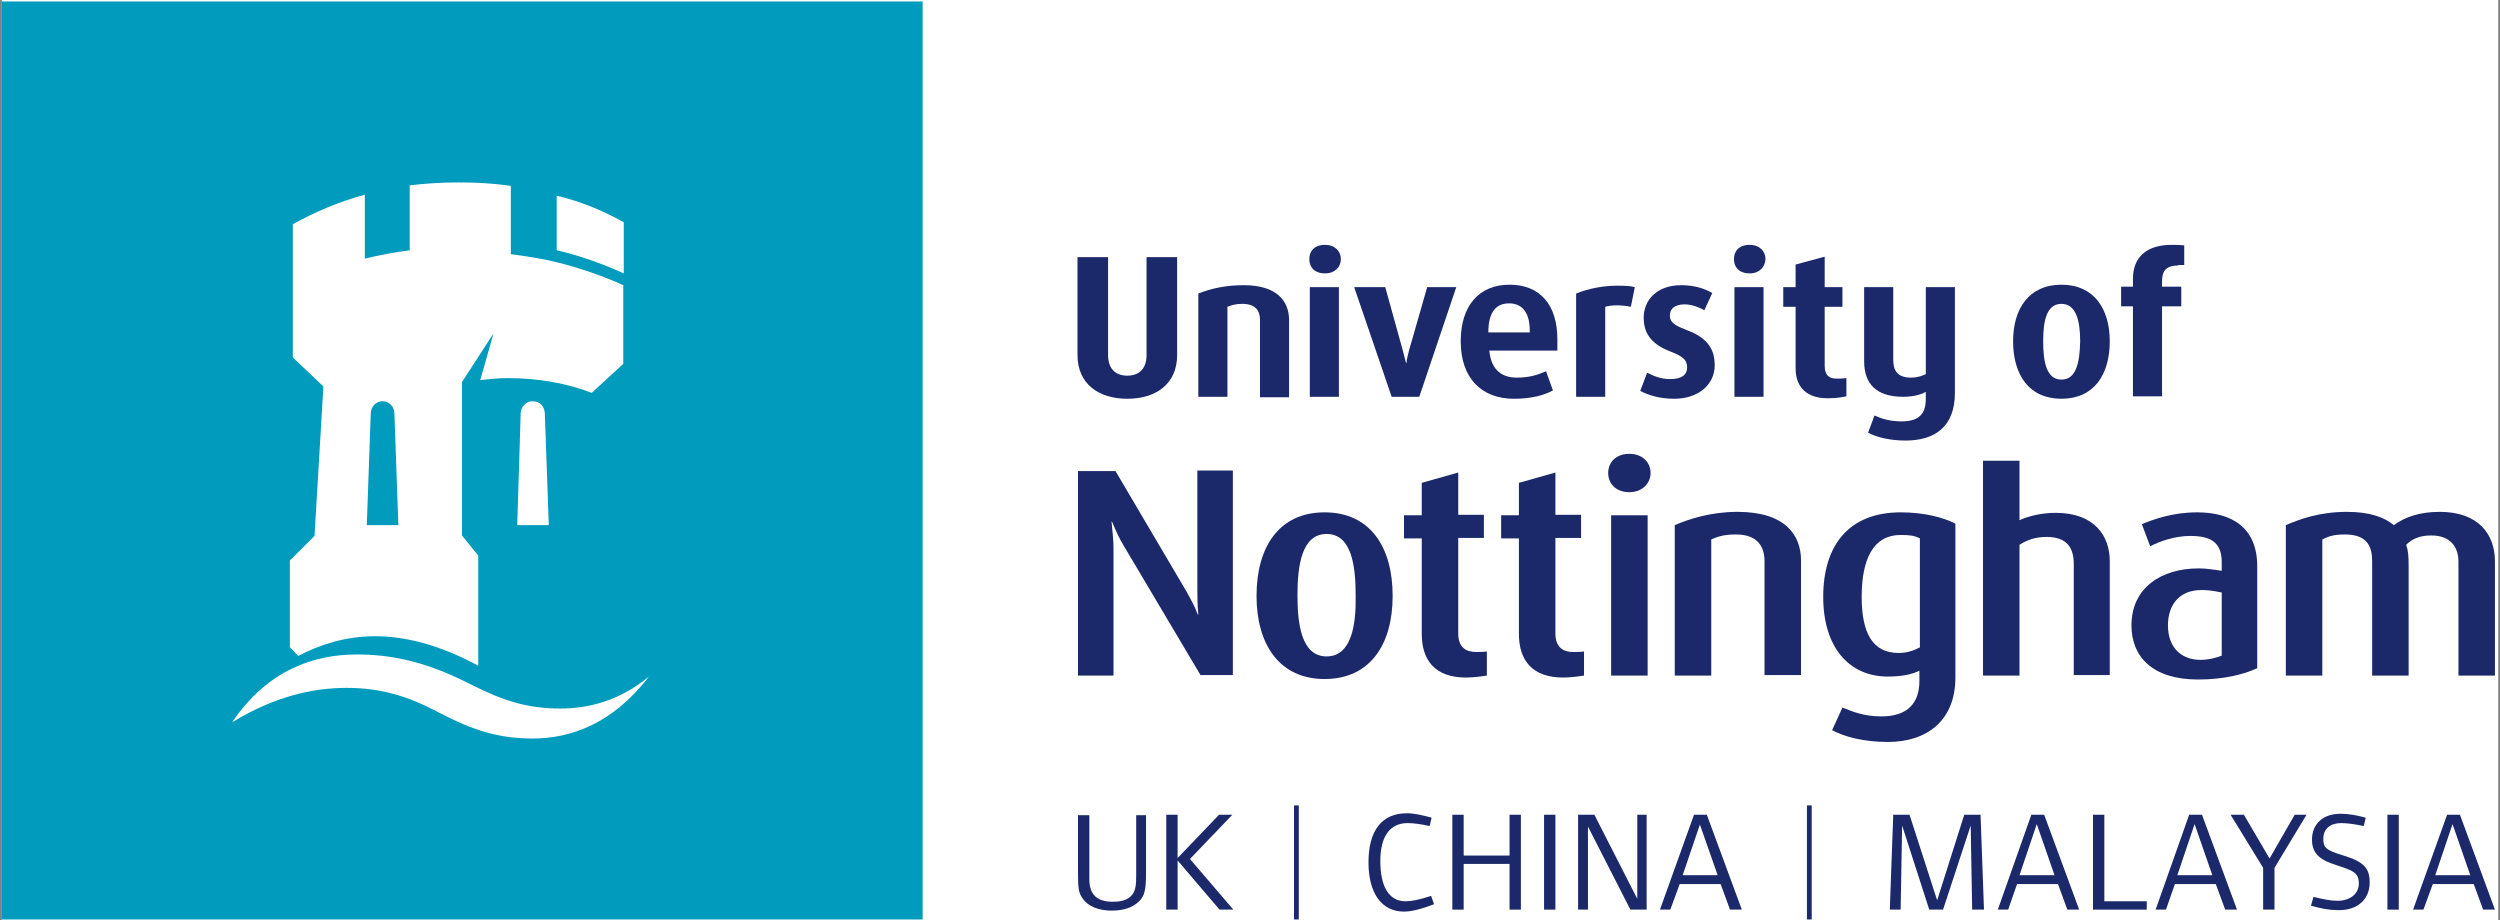 <svg width="815" height="300" viewBox="0 0 815 300" fill="none" xmlns="http://www.w3.org/2000/svg">
<rect x="0" y="0" width="815" height="300" fill="#808080" stroke="none"/>
<g clip-path="url(#clip0_301_820)">
<path d="M4535.7 -47.872H-60.041V354.255H4535.7V-47.872Z" fill="white"/>
<path d="M467.51 294.777L466.545 292.052C462.687 293.335 460.114 293.815 458.185 293.815C452.879 293.815 449.985 289.167 449.985 280.672C449.985 272.817 453.04 268.329 458.828 268.329C460.757 268.329 463.169 268.65 466.063 269.291L466.706 266.566C463.812 265.764 460.918 265.123 458.667 265.123C450.467 265.123 446.126 270.733 446.126 281.152C446.126 291.251 450.467 297.182 457.702 297.182C460.275 297.182 463.812 296.22 467.51 294.777Z" fill="#1B296B"/>
<path d="M495.808 296.54V265.604H492.11V278.908H477.157V265.604H473.459V296.54H477.157V281.633H492.11V296.54H495.808Z" fill="#1B296B"/>
<path d="M507.063 296.54V265.604H503.365V296.54H507.063Z" fill="#1B296B"/>
<path d="M536.808 296.54V265.604H533.753V293.014L519.765 265.604H514.459V296.54H517.675V269.451L531.502 296.54H536.808Z" fill="#1B296B"/>
<path d="M556.423 265.604H552.242L541.148 296.54H544.525L547.58 288.205H560.925L563.98 296.54H567.838L556.423 265.604ZM548.544 285.32L554.172 268.81L559.96 285.32H548.544Z" fill="#1B296B"/>
<path d="M646.783 296.54L645.657 265.604H640.351L631.508 293.495L622.505 265.604H617.199L616.073 296.54H619.61L620.093 269.13L628.936 296.54H633.438L642.442 269.13L642.924 296.54H646.783Z" fill="#1B296B"/>
<path d="M666.399 265.604H662.218L651.285 296.54H654.662L657.556 288.205H670.901L673.955 296.54H677.814L666.399 265.604ZM658.36 285.32L663.987 268.65L669.775 285.32H658.36Z" fill="#1B296B"/>
<path d="M699.841 296.54V293.815H686.013V265.604H682.315V296.54H699.841Z" fill="#1B296B"/>
<path d="M717.849 265.604H713.669L702.735 296.54H706.112L709.006 288.205H722.351L725.406 296.54H729.264L717.849 265.604ZM709.81 285.32L715.437 268.65L721.225 285.32H709.81Z" fill="#1B296B"/>
<path d="M751.934 265.604H748.076L739.876 279.87L731.515 265.604H727.174L737.785 282.916V296.54H741.483V282.916L751.934 265.604Z" fill="#1B296B"/>
<path d="M772.515 287.724C772.515 283.076 770.746 280.992 763.993 278.908C758.205 277.145 757.401 276.344 757.401 273.458C757.401 270.092 759.813 268.329 763.19 268.329C765.119 268.329 767.531 268.65 770.586 269.291L771.229 266.566C768.335 265.764 765.601 265.283 763.029 265.283C757.401 265.283 753.703 268.489 753.703 273.779C753.703 280.992 760.778 281.313 765.923 283.557C768.335 284.679 768.978 285.801 768.978 288.045C768.978 291.411 766.084 293.655 762.064 293.655C759.813 293.655 757.401 293.174 754.186 292.373L753.382 295.258C756.758 296.22 759.331 296.701 762.225 296.701C768.335 296.861 772.515 293.335 772.515 287.724Z" fill="#1B296B"/>
<path d="M782.001 296.54V265.604H778.303V296.54H782.001Z" fill="#1B296B"/>
<path d="M801.937 265.604H797.757L786.663 296.54H790.039L793.094 288.205H806.439L809.494 296.54H813.353L801.937 265.604ZM793.898 285.32L799.526 268.65L805.314 285.32H793.898Z" fill="#1B296B"/>
<path d="M373.614 284.038V265.764H370.398V285.32C370.398 288.205 370.237 289.648 369.594 290.93C368.469 293.014 366.218 293.976 362.841 293.976C357.696 293.976 355.124 291.732 355.124 286.602V265.764H351.426V283.717C351.426 289.648 351.587 291.091 353.034 293.014C354.641 295.418 358.179 296.861 362.359 296.861C366.218 296.861 369.112 295.899 371.202 293.976C373.131 292.052 373.614 290.449 373.614 284.038Z" fill="#1B296B"/>
<path d="M402.071 296.54L387.923 280.03L401.75 265.604H397.409L383.903 279.71V265.604H380.205V296.54H383.903V280.511L397.57 296.54H402.071Z" fill="#1B296B"/>
<path d="M423.406 262.558H421.848V299.746H423.406V262.558Z" fill="#1B296B"/>
<path d="M590.619 262.558H589.062V299.746H590.619V262.558Z" fill="#1B296B"/>
<path d="M801.456 220.241V183.054C801.456 178.405 798.883 174.558 792.612 174.558C789.075 174.558 786.503 175.52 784.413 177.604C785.056 179.367 785.216 181.13 785.216 184.817V220.241H773.319V183.054C773.319 178.726 772.193 174.238 764.476 174.238C760.617 174.238 759.17 174.879 757.08 175.84V220.241H745.182V171.192C749.684 169.269 756.115 166.864 765.119 166.864C772.515 166.864 777.338 168.627 780.393 171.192C783.93 168.627 788.593 166.864 795.346 166.864C807.887 166.864 813.353 174.077 813.353 183.054V220.241H801.456Z" fill="#1B296B"/>
<path d="M676.045 220.241V183.855C676.045 178.726 673.955 175.039 667.202 175.039C663.504 175.039 660.931 176.001 658.359 177.604V220.241H646.461V150.194H658.359V169.589C661.414 168.146 665.916 167.185 670.096 167.185C683.119 167.185 687.782 175.039 687.782 182.893V220.081H676.045V220.241Z" fill="#1B296B"/>
<path d="M531.18 160.452C526.678 160.452 524.267 157.567 524.267 154.201C524.267 150.835 526.678 147.95 531.18 147.95C535.521 147.95 538.094 150.835 538.094 154.201C538.094 157.407 535.521 160.452 531.18 160.452Z" fill="#1B296B"/>
<path d="M575.235 220.241V183.054C575.235 178.726 573.466 174.238 565.91 174.238C562.051 174.238 560.121 174.879 557.871 175.84V220.241H545.973V171.192C550.475 169.269 557.549 166.864 566.392 166.864C581.988 166.864 587.133 174.398 587.133 182.733V220.081H575.235V220.241Z" fill="#1B296B"/>
<path d="M525.231 220.241V167.986H537.129V220.241H525.231Z" fill="#1B296B"/>
<path d="M509.636 220.883C499.345 220.883 495.165 215.112 495.165 206.617V175.52H489.377V167.986H495.165V157.407L507.063 154.041V167.826H515.424V175.36H507.063V206.456C507.063 211.105 509.636 212.547 512.851 212.547C513.816 212.547 515.263 212.547 516.388 212.387V220.241C515.263 220.402 512.208 220.883 509.636 220.883Z" fill="#1B296B"/>
<path d="M477.961 220.883C467.671 220.883 463.49 215.112 463.49 206.617V175.52H457.702V167.986H463.49V157.407L475.388 154.041V167.826H483.749V175.36H475.388V206.456C475.388 211.105 477.961 212.547 481.176 212.547C482.141 212.547 483.588 212.547 484.714 212.387V220.241C483.588 220.402 480.533 220.883 477.961 220.883Z" fill="#1B296B"/>
<path d="M391.461 220.241L366.539 178.245C364.932 175.68 363.806 173.116 362.52 170.07H362.359C362.681 173.436 363.002 176.161 363.002 178.566V220.241H351.426V153.56H363.645L386.798 192.832C388.084 195.236 389.37 197.32 390.496 200.365H390.657C390.335 196.999 390.335 194.755 390.335 192.351V153.4H401.911V220.081H391.461V220.241Z" fill="#1B296B"/>
<path d="M716.241 167.024C708.041 167.024 701.77 169.429 698.233 170.871L700.966 178.085C704.021 176.482 709.005 174.718 713.99 174.718C720.26 174.718 724.28 176.482 724.28 183.214V186.099C723.315 185.939 719.778 185.298 716.723 185.298C704.664 185.298 694.856 191.549 694.856 203.892C694.856 213.99 701.609 221.524 716.562 221.524C724.762 221.524 731.354 219.921 735.856 217.837V184.977C736.017 171.673 727.174 167.024 716.241 167.024ZM724.44 213.669C722.993 214.311 720.099 215.112 717.366 215.112C711.095 215.112 706.754 211.105 706.754 203.892C706.754 197.159 710.452 192.351 717.688 192.351C721.064 192.351 723.154 192.992 724.28 193.152V213.669H724.44Z" fill="#1B296B"/>
<path d="M619.611 167.024C602.729 167.024 594.368 177.764 594.368 194.595C594.368 210.944 602.729 220.562 615.431 220.562C620.093 220.562 623.631 219.76 625.721 218.638V222.005C625.721 229.057 622.023 233.546 613.34 233.546C607.552 233.546 603.854 231.943 600.639 230.66L597.262 238.034C601.121 240.118 607.392 241.881 615.431 241.881C628.454 241.881 637.458 234.668 637.458 220.883V170.711C633.76 168.788 627.489 167.024 619.611 167.024ZM625.721 211.105C623.952 212.066 621.701 212.868 618.968 212.868C610.607 212.868 606.909 206.617 606.909 194.595C606.909 182.092 610.768 174.398 619.611 174.398C622.184 174.398 624.113 174.558 625.882 175.52V211.105H625.721Z" fill="#1B296B"/>
<path d="M431.817 167.024C417.025 167.024 409.629 178.245 409.629 194.274C409.629 209.983 417.025 221.363 431.817 221.363C446.609 221.363 454.005 210.143 454.005 194.274C454.005 178.245 446.609 167.024 431.817 167.024ZM432.46 213.99C424.26 213.99 422.974 203.411 422.974 194.114C422.974 184.657 424.26 174.077 432.46 174.077C440.66 174.077 441.946 184.496 441.946 194.114C442.107 203.571 440.66 213.99 432.46 213.99Z" fill="#1B296B"/>
<path d="M710.131 86.558C705.79 86.558 704.825 88.642 704.825 91.847V93.45H711.096V99.862H704.825V129.196H695.339V99.862H691.48V93.45H695.339V90.886C695.339 83.673 700.002 79.826 707.88 79.826C709.488 79.826 710.614 79.826 712.061 79.986V86.397H710.131V86.558Z" fill="#1B296B"/>
<path d="M621.219 143.622C615.913 143.622 611.732 142.5 608.999 141.057L611.089 135.447C613.18 136.409 615.913 137.37 619.932 137.37C625.881 137.37 627.811 134.645 627.811 129.997V127.753C626.685 128.394 624.273 129.356 620.415 129.356C611.572 129.356 607.713 125.028 607.713 117.815V93.611H617.199V117.334C617.199 120.54 618.325 123.104 622.987 123.104C625.238 123.104 626.685 122.463 627.811 121.982V93.611H637.297V128.074C637.297 139.294 630.544 143.622 621.219 143.622Z" fill="#1B296B"/>
<path d="M595.815 129.837C588.902 129.837 585.364 126.15 585.364 120.059V100.022H581.345V93.611H585.364V86.237L594.85 83.673V93.611H600.639V100.022H594.85V119.257C594.85 122.463 596.458 123.425 598.709 123.425C599.835 123.425 600.799 123.425 601.925 123.265V129.196C601.121 129.356 599.192 129.837 595.815 129.837Z" fill="#1B296B"/>
<path d="M565.427 129.356V93.611H574.913V129.356H565.427Z" fill="#1B296B"/>
<path d="M545.812 129.997C541.149 129.997 537.451 128.875 534.718 127.432L536.969 121.501C538.898 122.463 541.31 123.585 544.365 123.585C547.902 123.585 549.992 122.463 549.992 119.738C549.992 117.174 548.384 116.052 544.204 114.449C537.29 111.724 535.843 107.556 535.843 103.549C535.843 97.778 540.184 92.969 548.063 92.969C552.404 92.969 555.78 94.091 558.192 95.534L555.62 101.144C554.494 100.503 551.921 99.221 549.188 99.221C545.973 99.221 544.365 100.663 544.365 102.908C544.365 105.472 546.937 106.434 550.153 107.716C557.388 110.441 558.996 114.609 558.996 119.097C558.996 125.348 553.69 129.997 545.812 129.997Z" fill="#1B296B"/>
<path d="M531.662 100.022C531.019 99.862 528.929 99.541 527.321 99.541C525.713 99.541 524.266 99.702 523.302 100.022V129.356H513.815V95.694C515.262 95.053 520.729 93.13 527 93.13C530.698 93.13 531.662 93.29 532.949 93.611L531.662 100.022Z" fill="#1B296B"/>
<path d="M431.977 89.123C428.44 89.123 426.832 87.039 426.832 84.474C426.832 81.909 428.44 79.826 431.977 79.826C435.193 79.826 437.122 81.909 437.122 84.474C437.122 87.039 435.193 89.123 431.977 89.123Z" fill="#1B296B"/>
<path d="M462.687 129.356H453.683L441.464 93.611H451.593L456.256 110.441C456.738 112.044 457.864 116.212 458.346 118.296H458.507C458.668 116.212 459.954 112.044 460.436 110.441L465.26 93.611H474.746L462.687 129.356Z" fill="#1B296B"/>
<path d="M426.993 129.356V93.611H436.479V129.356H426.993Z" fill="#1B296B"/>
<path d="M570.411 89.123C566.873 89.123 565.266 87.039 565.266 84.474C565.266 81.909 566.873 79.826 570.411 79.826C573.626 79.826 575.556 81.909 575.556 84.474C575.395 87.039 573.626 89.123 570.411 89.123Z" fill="#1B296B"/>
<path d="M410.754 129.356V104.19C410.754 101.625 409.629 99.061 404.966 99.061C402.715 99.061 401.268 99.541 400.142 100.022V129.356H390.656V95.694C394.676 94.091 399.499 92.969 405.448 92.969C416.381 92.969 420.24 98.259 420.24 104.35V129.516H410.754V129.356Z" fill="#1B296B"/>
<path d="M367.504 129.997C358.178 129.997 351.265 125.188 351.265 115.731V83.833H361.233V115.731C361.233 120.059 363.484 122.463 367.504 122.463C371.362 122.463 373.774 120.219 373.774 115.731V83.833H383.743V115.731C383.743 125.188 376.829 129.997 367.504 129.997Z" fill="#1B296B"/>
<path d="M672.025 92.809C661.414 92.809 656.269 100.664 656.269 111.243C656.269 122.143 661.414 129.997 672.025 129.997C682.637 129.997 687.782 122.143 687.782 111.243C687.782 100.664 682.637 92.809 672.025 92.809ZM672.025 123.746C667.202 123.746 666.076 118.135 666.076 111.243C666.076 104.511 667.202 99.061 672.025 99.061C676.849 99.061 678.135 104.671 678.135 111.243C677.974 118.296 676.849 123.746 672.025 123.746Z" fill="#1B296B"/>
<path d="M507.706 110.602C507.706 99.221 501.918 92.809 492.11 92.809C482.141 92.809 476.192 99.702 476.192 111.243C476.192 123.265 482.945 129.997 493.557 129.997C499.184 129.997 503.365 128.875 506.259 127.272L504.008 121.021C501.435 122.143 498.702 123.104 494.522 123.104C490.18 123.104 486.161 121.181 485.518 114.288H507.706V110.602ZM498.702 108.358H485.196C485.196 101.465 487.929 98.9 491.949 98.9C495.647 98.9 498.702 101.144 498.702 107.877V108.358Z" fill="#1B296B"/>
<path d="M300.779 0.481H0.598V299.746H300.779V0.481Z" fill="url(#paint0_radial_301_820)"/>
<path d="M203.344 72.452C196.591 68.765 190.16 65.88 181.478 63.796V81.589C189.195 83.352 196.591 86.077 203.344 89.122V72.452Z" fill="white"/>
<path d="M173.599 130.798C171.509 130.798 169.741 132.562 169.741 134.806L168.615 171.192H178.905L177.619 134.806C177.458 132.401 176.011 130.798 173.599 130.798Z" fill="white"/>
<path d="M182.764 230.981C171.831 230.981 164.113 228.416 154.144 223.447C143.533 217.997 131.635 213.349 116.521 213.349C102.373 213.349 87.259 218.318 75.683 235.469C89.51 226.974 102.212 224.249 112.984 224.249C124.4 224.249 133.243 227.134 142.086 231.782C152.215 237.072 160.897 240.759 173.599 240.759C185.819 240.759 199.646 236.11 211.544 220.562C202.058 228.416 191.928 230.981 182.764 230.981Z" fill="white"/>
<path d="M122.31 207.418C131.956 207.418 143.211 210.143 155.913 217.035V181.13L150.607 174.558V124.547L160.897 108.678L156.556 123.906C159.45 123.585 162.344 123.265 165.56 123.265C175.689 123.265 185.015 125.028 192.893 128.073L203.183 118.616V92.969C196.43 89.924 189.034 87.359 181.317 85.436C176.654 84.314 171.67 83.512 166.525 82.871V60.59C161.058 59.789 155.431 59.468 149.643 59.468C144.176 59.468 138.709 59.789 133.564 60.43V81.589C128.58 82.23 123.596 83.192 118.933 84.314V63.476C110.572 65.72 102.694 69.086 95.459 73.093V116.532L105.427 125.99L102.533 174.718L94.494 182.733V210.944L97.227 213.83C103.98 210.303 112.341 207.418 122.31 207.418ZM120.862 134.806C120.862 132.562 122.631 130.798 124.721 130.798C126.811 130.798 128.58 132.562 128.58 134.806L129.866 171.192H119.576L120.862 134.806Z" fill="white"/>
</g>
<defs>
<radialGradient id="paint0_radial_301_820" cx="0" cy="0" r="1" gradientUnits="userSpaceOnUse" gradientTransform="translate(-262.828 -2706.03) scale(37977.7 37861.9)">
<stop stop-color="#009BBD"/>
<stop offset="0.173" stop-color="#009BBD"/>
<stop offset="1" stop-color="#1B296B"/>
</radialGradient>
<clipPath id="clip0_301_820">
<rect width="813.83" height="300" fill="white" transform="translate(0.598)"/>
</clipPath>
</defs>
</svg>
